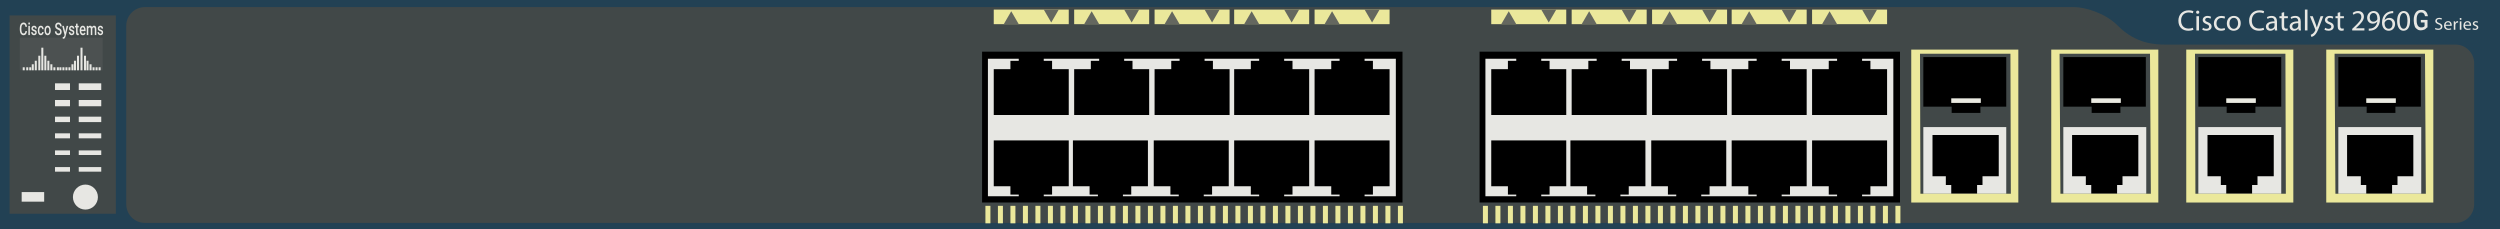 <?xml version="1.0" encoding="utf-8"?>
<!-- Copyright 2022 Virtual Console LLC. All rights reserved. Generator: Adobe Illustrator 23.1.0, SVG Export Plug-In . SVG Version: 6.00 Build 0)  -->
<svg version="1.1" id="Cisco_Catalyst_2960G_24TC" xmlns="http://www.w3.org/2000/svg" xmlns:xlink="http://www.w3.org/1999/xlink"
	 x="0px" y="0px" viewBox="0 0 600 55" style="enable-background:new 0 0 600 55;" xml:space="preserve">
<style type="text/css">
	.st0{fill:#224154;}
	.st1{fill:#414848;}
	.st2{fill:#E7E7E3;}
	.st3{fill:#EBE89B;}
	.st4{fill:#64675F;}
	.st5{fill:#EAEAE1;}
	.st6{fill:#4C5151;}
</style>
<rect y="0" class="st0" width="600" height="55"/>
<rect x="2.3" y="3.7" class="st1" width="25.5" height="47.6"/>
<path class="st1" d="M508.3,6.2c-3-3.1-8-4.5-10.5-4.5h-463c-2.5,0-4.5,2-4.5,4.5V49c0,2.5,2,4.5,4.5,4.5H514.5
	h2.7h72.1c2.5,0,4.5-2,4.5-4.5V15.2c0-2.5-2-4.5-4.5-4.5h-69.6
	C517.4,10.7,512.7,10.6,508.3,6.2z"/>
<g>
	<rect x="13.2" y="20" class="st2" width="3.6" height="1.6"/>
	<rect x="13.2" y="24" class="st2" width="3.6" height="1.5"/>
	<rect x="13.2" y="28" class="st2" width="3.6" height="1.3"/>
	<rect x="13.2" y="32" class="st2" width="3.6" height="1.2"/>
	<rect x="13.2" y="36.1" class="st2" width="3.6" height="1.1"/>
	<rect x="13.2" y="40.1" class="st2" width="3.6" height="1.1"/>
	<rect x="18.9" y="20" class="st2" width="5.4" height="1.6"/>
	<rect x="18.9" y="24" class="st2" width="5.4" height="1.5"/>
	<rect x="18.9" y="28" class="st2" width="5.4" height="1.3"/>
	<rect x="18.9" y="32" class="st2" width="5.4" height="1.2"/>
	<rect x="18.9" y="36.1" class="st2" width="5.4" height="1.1"/>
	<rect x="18.9" y="40.1" class="st2" width="5.4" height="1.1"/>
	<rect x="5.2" y="46.1" class="st2" width="5.4" height="2.3"/>
	<circle class="st2" cx="20.5" cy="47.3" r="3"/>
</g>
<g>
	<g>
		<rect x="355.1" y="12.4" width="100.9" height="36.2"/>
		<rect x="356.5" y="14.1" class="st2" width="97.9" height="33"/>
		<g>
			<polygon points="371.9,16.6 371.9,14.6 369.9,14.6 369.9,13.4 
				363.9,13.4 363.9,14.6 361.9,14.6 361.9,16.6 357.9,16.6 
				357.9,27.6 375.9,27.6 375.9,16.6 			"/>
			<polygon points="391.2,16.6 391.2,14.6 389.2,14.6 389.2,13.4 
				383.2,13.4 383.2,14.6 381.2,14.6 381.2,16.6 377.2,16.6 
				377.2,27.6 395.2,27.6 395.2,16.6 			"/>
			<polygon points="410.5,16.6 410.5,14.6 408.5,14.6 408.5,13.4 402.5,13.4 402.5,14.6 
				400.5,14.6 400.5,16.6 396.5,16.6 396.5,27.6 414.5,27.6 414.5,16.6 			"/>
			<polygon points="429.6,16.6 429.6,14.6 427.6,14.6 427.6,13.4 
				421.6,13.4 421.6,14.6 419.6,14.6 419.6,16.6 415.6,16.6 
				415.6,27.6 433.6,27.6 433.6,16.6 			"/>
			<polygon points="448.9,16.6 448.9,14.6 446.9,14.6 446.9,13.4 
				440.9,13.4 440.9,14.6 438.9,14.6 438.9,16.6 434.9,16.6 
				434.9,27.6 452.9,27.6 452.9,16.6 			"/>
		</g>
		<g>
			<polygon points="438.9,44.7 438.9,46.7 440.9,46.7 440.9,47.9 
				446.9,47.9 446.9,46.7 448.9,46.7 448.9,44.7 452.9,44.7 
				452.9,33.7 434.9,33.7 434.9,44.7 			"/>
			<polygon points="419.6,44.7 419.6,46.7 421.6,46.7 421.6,47.9 
				427.6,47.9 427.6,46.7 429.6,46.7 429.6,44.7 433.6,44.7 
				433.6,33.7 415.6,33.7 415.6,44.7 			"/>
			<polygon points="400.3,44.7 400.3,46.7 402.3,46.7 402.3,47.9 
				408.3,47.9 408.3,46.7 410.3,46.7 410.3,44.7 414.3,44.7 
				414.3,33.7 396.3,33.7 396.3,44.7 			"/>
			<polygon points="380.9,44.7 380.9,46.7 382.9,46.7 382.9,47.9 
				388.9,47.9 388.9,46.7 390.9,46.7 390.9,44.7 394.9,44.7 
				394.9,33.7 376.9,33.7 376.9,44.7 			"/>
			<polygon points="361.9,44.7 361.9,46.7 363.9,46.7 363.9,47.9 
				369.9,47.9 369.9,46.7 371.9,46.7 371.9,44.7 375.9,44.7 
				375.9,33.7 357.9,33.7 357.9,44.7 			"/>
		</g>
	</g>
	<rect x="415.6" y="2.3" class="st3" width="18" height="3.5"/>
	<polygon class="st4" points="427.6,2.3 429.4,5.4 431.2,2.3 	"/>
	<polygon class="st4" points="421.6,5.8 419.8,2.7 418,5.8 	"/>
	<g>
		<rect x="434.9" y="2.3" class="st3" width="18" height="3.5"/>
		<polygon class="st4" points="446.9,2.3 448.7,5.4 450.5,2.3 		"/>
		<polygon class="st4" points="440.9,5.8 439.1,2.7 437.3,5.8 		"/>
	</g>
	<g>
		<rect x="396.5" y="2.3" class="st3" width="18" height="3.5"/>
		<polygon class="st4" points="408.5,2.3 410.3,5.4 412.1,2.3 		"/>
		<polygon class="st4" points="402.5,5.8 400.7,2.7 398.9,5.8 		"/>
	</g>
	<g>
		<rect x="377.2" y="2.3" class="st3" width="18" height="3.5"/>
		<polygon class="st4" points="389.2,2.3 391,5.4 392.8,2.3 		"/>
		<polygon class="st4" points="383.2,5.8 381.4,2.7 379.6,5.8 		"/>
	</g>
	<g>
		<rect x="357.9" y="2.3" class="st3" width="18" height="3.5"/>
		<polygon class="st4" points="369.9,2.3 371.7,5.4 373.5,2.3 		"/>
		<polygon class="st4" points="363.9,5.8 362.1,2.7 360.3,5.8 		"/>
	</g>
	<rect x="451.9" y="49.4" class="st3" width="1.2" height="4.2"/>
	<rect x="454.9" y="49.4" class="st3" width="1.2" height="4.2"/>
	<rect x="448.9" y="49.4" class="st3" width="1.2" height="4.2"/>
	<rect x="445.9" y="49.4" class="st3" width="1.2" height="4.2"/>
	<rect x="442.9" y="49.4" class="st3" width="1.2" height="4.2"/>
	<rect x="439.9" y="49.4" class="st3" width="1.2" height="4.2"/>
	<rect x="436.9" y="49.4" class="st3" width="1.2" height="4.2"/>
	<rect x="433.9" y="49.4" class="st3" width="1.2" height="4.2"/>
	<rect x="430.9" y="49.4" class="st3" width="1.2" height="4.2"/>
	<rect x="427.9" y="49.4" class="st3" width="1.2" height="4.2"/>
	<rect x="424.9" y="49.4" class="st3" width="1.2" height="4.2"/>
	<rect x="421.9" y="49.4" class="st3" width="1.2" height="4.2"/>
	<rect x="418.9" y="49.4" class="st3" width="1.2" height="4.2"/>
	<rect x="415.9" y="49.4" class="st3" width="1.2" height="4.2"/>
	<rect x="412.9" y="49.4" class="st3" width="1.2" height="4.2"/>
	<rect x="409.9" y="49.4" class="st3" width="1.2" height="4.2"/>
	<rect x="406.9" y="49.4" class="st3" width="1.2" height="4.2"/>
	<rect x="403.9" y="49.4" class="st3" width="1.2" height="4.2"/>
	<rect x="400.9" y="49.4" class="st3" width="1.2" height="4.2"/>
	<rect x="397.9" y="49.4" class="st3" width="1.2" height="4.2"/>
	<rect x="394.9" y="49.4" class="st3" width="1.2" height="4.2"/>
	<rect x="391.9" y="49.4" class="st3" width="1.2" height="4.2"/>
	<rect x="388.9" y="49.4" class="st3" width="1.2" height="4.2"/>
	<rect x="385.9" y="49.4" class="st3" width="1.2" height="4.2"/>
	<rect x="382.9" y="49.4" class="st3" width="1.2" height="4.2"/>
	<rect x="379.9" y="49.4" class="st3" width="1.2" height="4.2"/>
	<rect x="376.9" y="49.4" class="st3" width="1.2" height="4.2"/>
	<rect x="373.9" y="49.4" class="st3" width="1.2" height="4.2"/>
	<rect x="370.9" y="49.4" class="st3" width="1.2" height="4.2"/>
	<rect x="367.9" y="49.4" class="st3" width="1.2" height="4.2"/>
	<rect x="364.9" y="49.4" class="st3" width="1.2" height="4.2"/>
	<rect x="361.9" y="49.4" class="st3" width="1.2" height="4.2"/>
	<rect x="358.9" y="49.4" class="st3" width="1.2" height="4.2"/>
	<rect x="355.9" y="49.4" class="st3" width="1.2" height="4.2"/>
</g>
<g>
	<g>
		<rect x="235.7" y="12.4" width="100.9" height="36.2"/>
		<rect x="237.1" y="14.1" class="st2" width="97.9" height="33"/>
		<g>
			<polygon points="252.5,16.6 252.5,14.6 250.5,14.6 250.5,13.4 244.5,13.4 244.5,14.6 
				242.5,14.6 242.5,16.6 238.5,16.6 238.5,27.6 256.5,27.6 256.5,16.6 			"/>
			<polygon points="271.8,16.6 271.8,14.6 269.8,14.6 269.8,13.4 
				263.8,13.4 263.8,14.6 261.8,14.6 261.8,16.6 257.8,16.6 
				257.8,27.6 275.8,27.6 275.8,16.6 			"/>
			<polygon points="291.1,16.6 291.1,14.6 289.1,14.6 289.1,13.4 
				283.1,13.4 283.1,14.6 281.1,14.6 281.1,16.6 277.1,16.6 
				277.1,27.6 295.1,27.6 295.1,16.6 			"/>
			<polygon points="310.2,16.6 310.2,14.6 308.2,14.6 308.2,13.4 
				302.2,13.4 302.2,14.6 300.2,14.6 300.2,16.6 296.2,16.6 
				296.2,27.6 314.2,27.6 314.2,16.6 			"/>
			<polygon points="329.5,16.6 329.5,14.6 327.5,14.6 327.5,13.4 321.5,13.4 321.5,14.6 
				319.5,14.6 319.5,16.6 315.5,16.6 315.5,27.6 333.5,27.6 333.5,16.6 			"/>
		</g>
		<g>
			<polygon points="319.5,44.7 319.5,46.7 321.5,46.7 321.5,47.9 327.5,47.9 327.5,46.7 
				329.5,46.7 329.5,44.7 333.5,44.7 333.5,33.7 315.5,33.7 315.5,44.7 			"/>
			<polygon points="300.2,44.7 300.2,46.7 302.2,46.7 302.2,47.9 
				308.2,47.9 308.2,46.7 310.2,46.7 310.2,44.7 314.2,44.7 
				314.2,33.7 296.2,33.7 296.2,44.7 			"/>
			<polygon points="280.9,44.7 280.9,46.7 282.9,46.7 282.9,47.9 
				288.9,47.9 288.9,46.7 290.9,46.7 290.9,44.7 294.9,44.7 
				294.9,33.7 276.9,33.7 276.9,44.7 			"/>
			<polygon points="261.5,44.7 261.5,46.7 263.5,46.7 263.5,47.9 269.5,47.9 269.5,46.7 
				271.5,46.7 271.5,44.7 275.5,44.7 275.5,33.7 257.5,33.7 257.5,44.7 			"/>
			<polygon points="242.5,44.7 242.5,46.7 244.5,46.7 244.5,47.9 250.5,47.9 250.5,46.7 
				252.5,46.7 252.5,44.7 256.5,44.7 256.5,33.7 238.5,33.7 238.5,44.7 			"/>
		</g>
	</g>
	<rect x="296.2" y="2.3" class="st3" width="18" height="3.5"/>
	<polygon class="st4" points="308.2,2.3 310,5.4 311.8,2.3 	"/>
	<polygon class="st4" points="302.2,5.8 300.4,2.7 298.6,5.8 	"/>
	<g>
		<rect x="315.5" y="2.3" class="st3" width="18" height="3.5"/>
		<polygon class="st4" points="327.5,2.3 329.3,5.4 331.1,2.3 		"/>
		<polygon class="st4" points="321.5,5.8 319.7,2.7 317.9,5.8 		"/>
	</g>
	<g>
		<rect x="277.1" y="2.3" class="st3" width="18" height="3.5"/>
		<polygon class="st4" points="289.1,2.3 290.9,5.4 292.7,2.3 		"/>
		<polygon class="st4" points="283.1,5.8 281.3,2.7 279.5,5.8 		"/>
	</g>
	<g>
		<rect x="257.8" y="2.3" class="st3" width="18" height="3.5"/>
		<polygon class="st4" points="269.8,2.3 271.6,5.4 273.4,2.3 		"/>
		<polygon class="st4" points="263.8,5.8 262,2.7 260.2,5.8 		"/>
	</g>
	<g>
		<rect x="238.5" y="2.3" class="st3" width="18" height="3.5"/>
		<polygon class="st4" points="250.5,2.3 252.3,5.4 254.1,2.3 		"/>
		<polygon class="st4" points="244.5,5.8 242.7,2.7 240.9,5.8 		"/>
	</g>
	<rect x="332.5" y="49.4" class="st3" width="1.2" height="4.2"/>
	<rect x="335.5" y="49.4" class="st3" width="1.2" height="4.2"/>
	<rect x="329.5" y="49.4" class="st3" width="1.2" height="4.2"/>
	<rect x="326.5" y="49.4" class="st3" width="1.2" height="4.2"/>
	<rect x="323.5" y="49.4" class="st3" width="1.2" height="4.2"/>
	<rect x="320.5" y="49.4" class="st3" width="1.2" height="4.2"/>
	<rect x="317.5" y="49.4" class="st3" width="1.2" height="4.2"/>
	<rect x="314.5" y="49.4" class="st3" width="1.2" height="4.2"/>
	<rect x="311.5" y="49.4" class="st3" width="1.2" height="4.2"/>
	<rect x="308.5" y="49.4" class="st3" width="1.2" height="4.2"/>
	<rect x="305.5" y="49.4" class="st3" width="1.2" height="4.2"/>
	<rect x="302.5" y="49.4" class="st3" width="1.2" height="4.2"/>
	<rect x="299.5" y="49.4" class="st3" width="1.2" height="4.2"/>
	<rect x="296.5" y="49.4" class="st3" width="1.2" height="4.2"/>
	<rect x="293.5" y="49.4" class="st3" width="1.2" height="4.2"/>
	<rect x="290.5" y="49.4" class="st3" width="1.2" height="4.2"/>
	<rect x="287.5" y="49.4" class="st3" width="1.2" height="4.2"/>
	<rect x="284.5" y="49.4" class="st3" width="1.2" height="4.2"/>
	<rect x="281.5" y="49.4" class="st3" width="1.2" height="4.2"/>
	<rect x="278.5" y="49.4" class="st3" width="1.2" height="4.2"/>
	<rect x="275.5" y="49.4" class="st3" width="1.2" height="4.2"/>
	<rect x="272.5" y="49.4" class="st3" width="1.2" height="4.2"/>
	<rect x="269.5" y="49.4" class="st3" width="1.2" height="4.2"/>
	<rect x="266.5" y="49.4" class="st3" width="1.2" height="4.2"/>
	<rect x="263.5" y="49.4" class="st3" width="1.2" height="4.2"/>
	<rect x="260.5" y="49.4" class="st3" width="1.2" height="4.2"/>
	<rect x="257.5" y="49.4" class="st3" width="1.2" height="4.2"/>
	<rect x="254.5" y="49.4" class="st3" width="1.2" height="4.2"/>
	<rect x="251.5" y="49.4" class="st3" width="1.2" height="4.2"/>
	<rect x="248.5" y="49.4" class="st3" width="1.2" height="4.2"/>
	<rect x="245.5" y="49.4" class="st3" width="1.2" height="4.2"/>
	<rect x="242.5" y="49.4" class="st3" width="1.2" height="4.2"/>
	<rect x="239.5" y="49.4" class="st3" width="1.2" height="4.2"/>
	<rect x="236.5" y="49.4" class="st3" width="1.2" height="4.2"/>
</g>
<g>
	<rect x="527.6" y="30.5" class="st2" width="19.9" height="16"/>
	<polygon points="533,42.3 533,44.4 534.3,44.4 534.3,46.5 540.5,46.5 540.5,44.4 
		541.8,44.4 541.8,42.3 545.7,42.3 545.7,32.4 529.8,32.4 
		529.8,42.3 	"/>
</g>
<g>
	<polygon points="527.6,13.7 527.6,25.6 534.4,25.6 534.4,27.1 
		541.3,27.1 541.3,25.6 547.5,25.6 547.5,13.7 	"/>
	<rect x="534.3" y="23.6" class="st5" width="7.1" height="1.1"/>
</g>
<g>
	<path class="st3" d="M550.4,48.6h-25.7V11.9h25.7V48.6z M526.9,46.5h21.7
		l-0.1-33.6h-21.7L526.9,46.5z"/>
</g>
<g>
	<rect x="561.2" y="30.5" class="st2" width="19.9" height="16"/>
	<polygon points="566.6,42.3 566.6,44.4 567.9,44.4 567.9,46.5 574.1,46.5 
		574.1,44.4 575.4,44.4 575.4,42.3 579.2,42.3 579.2,32.4 
		563.3,32.4 563.3,42.3 	"/>
</g>
<g>
	<polygon points="561.2,13.7 561.2,25.6 568,25.6 568,27.1 574.9,27.1 
		574.9,25.6 581,25.6 581,13.7 	"/>
	<rect x="567.9" y="23.6" class="st5" width="7.1" height="1.1"/>
</g>
<g>
	<path class="st3" d="M584,48.6h-25.7V11.9H584V48.6z M560.5,46.5h21.7L582,12.9h-21.7
		L560.5,46.5z"/>
</g>
<g>
	<rect x="461.6" y="30.5" class="st2" width="19.9" height="16"/>
	<polygon points="467,42.3 467,44.4 468.3,44.4 468.3,46.5 474.5,46.5 474.5,44.4 
		475.8,44.4 475.8,42.3 479.7,42.3 479.7,32.4 463.8,32.4 
		463.8,42.3 	"/>
</g>
<g>
	<polygon points="461.6,13.7 461.6,25.6 468.4,25.6 468.4,27.1 
		475.3,27.1 475.3,25.6 481.5,25.6 481.5,13.7 	"/>
	<rect x="468.3" y="23.6" class="st5" width="7.1" height="1.1"/>
</g>
<g>
	<path class="st3" d="M484.4,48.6h-25.7V11.9h25.7V48.6z M460.9,46.5h21.7
		L482.5,12.9h-21.7L460.9,46.5z"/>
</g>
<g>
	<rect x="495.2" y="30.5" class="st2" width="19.9" height="16"/>
	<polygon points="500.6,42.3 500.6,44.4 501.9,44.4 501.9,46.5 508.1,46.5 
		508.1,44.4 509.4,44.4 509.4,42.3 513.2,42.3 513.2,32.4 
		497.3,32.4 497.3,42.3 	"/>
</g>
<g>
	<polygon points="495.2,13.7 495.2,25.6 502,25.6 502,27.1 508.9,27.1 
		508.9,25.6 515,25.6 515,13.7 	"/>
	<rect x="501.9" y="23.6" class="st5" width="7.1" height="1.1"/>
</g>
<g>
	<path class="st3" d="M518,48.6h-25.7V11.9H518V48.6z M494.5,46.5h21.7L516,12.9h-21.7
		L494.5,46.5z"/>
</g>
<g>
	<path class="st2" d="M582.5,6.585c-0.2,0.2-0.4,0.4-0.6,0.5
		C581.6,7.185,581.3,7.285,581,7.285c-0.4,0-0.7-0.1-0.9-0.3
		c-0.3-0.2-0.5-0.4-0.6-0.8c-0.1-0.3-0.2-0.7-0.2-1.2V4.685
		c0-0.7,0.2-1.3,0.5-1.7c0.3-0.4,0.7-0.6,1.3-0.6
		c0.5,0,0.8,0.1,1.1,0.4c0.3,0.3,0.4,0.6,0.5,1.1H582
		c-0.1-0.6-0.4-0.9-0.9-0.9c-0.3,0-0.6,0.1-0.8,0.4
		C580.1,3.685,580,4.085,580,4.585v0.4c0,0.5,0.1,0.9,0.3,1.2
		c0.2,0.3,0.5,0.4,0.8,0.4c0.4,0,0.6-0.1,0.8-0.3V5.385
		h-0.9V4.785h1.6v1.8H582.5z"/>
</g>
<g>
	<g>
		<rect x="4.757" y="9.035" class="st6" width="19.891" height="7.836"/>
	</g>
	<g>
		<rect x="9.917" y="11.446" class="st2" width="0.482" height="5.425"/>
		<rect x="9.193" y="13.374" class="st2" width="0.482" height="3.496"/>
		<rect x="8.349" y="14.58" class="st2" width="0.482" height="2.29"/>
		<rect x="7.626" y="15.424" class="st2" width="0.482" height="1.447"/>
		<rect x="7.023" y="16.147" class="st2" width="0.482" height="0.723"/>
		<rect x="6.3" y="16.147" class="st2" width="0.482" height="0.723"/>
		<rect x="5.456" y="16.147" class="st2" width="0.482" height="0.723"/>
		<rect x="10.64" y="13.374" class="st2" width="0.482" height="3.496"/>
		<rect x="11.363" y="14.58" class="st2" width="0.482" height="2.29"/>
		<rect x="12.086" y="15.424" class="st2" width="0.482" height="1.447"/>
		<rect x="12.81" y="16.147" class="st2" width="0.482" height="0.723"/>
		<rect x="13.654" y="16.147" class="st2" width="0.482" height="0.723"/>
		<rect x="14.256" y="16.147" class="st2" width="0.482" height="0.723"/>
		<rect x="19.32" y="11.446" class="st2" width="0.482" height="5.425"/>
		<rect x="18.476" y="13.374" class="st2" width="0.482" height="3.496"/>
		<rect x="17.752" y="14.58" class="st2" width="0.482" height="2.29"/>
		<rect x="17.15" y="15.424" class="st2" width="0.482" height="1.447"/>
		<rect x="16.426" y="16.147" class="st2" width="0.482" height="0.723"/>
		<rect x="15.703" y="16.147" class="st2" width="0.482" height="0.723"/>
		<rect x="14.98" y="16.147" class="st2" width="0.482" height="0.723"/>
		<rect x="20.163" y="13.374" class="st2" width="0.482" height="3.496"/>
		<rect x="20.766" y="14.58" class="st2" width="0.482" height="2.29"/>
		<rect x="21.489" y="15.424" class="st2" width="0.482" height="1.447"/>
		<rect x="22.213" y="16.147" class="st2" width="0.482" height="0.723"/>
		<rect x="22.936" y="16.147" class="st2" width="0.482" height="0.723"/>
		<rect x="23.659" y="16.147" class="st2" width="0.482" height="0.723"/>
	</g>
	<g>
		<path class="st2" d="M6.479,7.448c-0.022,0.316-0.107,0.563-0.257,0.74
			S5.874,8.453,5.626,8.453c-0.173,0-0.326-0.056-0.458-0.168
			C5.036,8.174,4.935,8.015,4.863,7.808C4.791,7.602,4.753,7.363,4.75,7.09
			V6.813c0-0.28,0.036-0.526,0.109-0.739s0.178-0.377,0.313-0.492
			c0.137-0.115,0.293-0.173,0.471-0.173c0.24,0,0.434,0.088,0.58,0.265
			C6.37,5.852,6.456,6.102,6.479,6.427H6.103
			C6.085,6.214,6.039,6.06,5.966,5.966S5.786,5.825,5.643,5.825
			c-0.164,0-0.29,0.082-0.378,0.245c-0.088,0.164-0.133,0.404-0.135,0.72v0.263
			c0,0.321,0.042,0.565,0.126,0.733c0.085,0.168,0.207,0.253,0.37,0.253
			c0.148,0,0.26-0.045,0.336-0.137c0.074-0.091,0.121-0.242,0.141-0.454H6.479z"
			/>
		<path class="st2" d="M6.783,5.639c0-0.076,0.018-0.139,0.053-0.189
			c0.035-0.05,0.086-0.075,0.152-0.075c0.065,0,0.117,0.025,0.152,0.075
			s0.054,0.113,0.054,0.189c0,0.075-0.019,0.137-0.054,0.187
			S7.053,5.9,6.988,5.9c-0.066,0-0.117-0.025-0.152-0.074
			C6.801,5.776,6.783,5.714,6.783,5.639z M7.168,8.413H6.805V6.211h0.363V8.413z"
			/>
		<path class="st2" d="M8.47,7.815c0-0.088-0.027-0.155-0.08-0.202
			C8.337,7.567,8.249,7.526,8.125,7.491S7.898,7.411,7.815,7.357
			C7.634,7.237,7.543,7.064,7.543,6.838c0-0.19,0.059-0.348,0.177-0.476
			c0.118-0.128,0.266-0.191,0.447-0.191c0.194,0,0.35,0.065,0.469,0.195
			c0.119,0.131,0.179,0.3,0.179,0.507H8.452c0-0.095-0.026-0.174-0.078-0.237
			c-0.052-0.063-0.121-0.094-0.207-0.094c-0.079,0-0.144,0.025-0.194,0.075
			C7.923,6.666,7.898,6.733,7.898,6.818c0,0.076,0.024,0.135,0.069,0.177
			C8.014,7.037,8.11,7.079,8.252,7.122c0.142,0.042,0.254,0.094,0.334,0.152
			C8.668,7.333,8.729,7.404,8.768,7.487C8.807,7.57,8.827,7.67,8.827,7.788
			c0,0.198-0.06,0.358-0.18,0.481C8.525,8.392,8.368,8.453,8.172,8.453
			c-0.132,0-0.251-0.032-0.354-0.098C7.714,8.291,7.634,8.201,7.576,8.087
			C7.519,7.973,7.489,7.851,7.489,7.719h0.353
			c0.005,0.117,0.036,0.207,0.097,0.27c0.06,0.063,0.139,0.095,0.238,0.095
			c0.095,0,0.168-0.025,0.218-0.074C8.445,7.959,8.47,7.895,8.47,7.815z"/>
		<path class="st2" d="M9.806,8.059c0.091,0,0.166-0.036,0.226-0.108
			c0.06-0.072,0.092-0.161,0.095-0.267h0.343
			c-0.005,0.137-0.035,0.265-0.094,0.384s-0.139,0.212-0.239,0.282
			c-0.101,0.069-0.21,0.104-0.326,0.104c-0.226,0-0.405-0.099-0.538-0.299
			C9.141,7.955,9.074,7.679,9.074,7.328V7.277c0-0.335,0.066-0.603,0.198-0.805
			C9.404,6.271,9.582,6.171,9.81,6.171c0.192,0,0.348,0.076,0.47,0.228
			c0.121,0.153,0.185,0.353,0.191,0.602h-0.343
			c-0.004-0.126-0.035-0.23-0.094-0.311C9.973,6.608,9.898,6.567,9.806,6.567
			c-0.118,0-0.208,0.058-0.272,0.174c-0.064,0.116-0.095,0.292-0.097,0.528v0.079
			c0,0.239,0.032,0.417,0.094,0.534C9.595,8,9.687,8.059,9.806,8.059z"/>
		<path class="st2" d="M10.676,7.291c0-0.215,0.032-0.41,0.094-0.583
			c0.064-0.173,0.151-0.306,0.265-0.399c0.113-0.092,0.244-0.139,0.391-0.139
			c0.219,0,0.396,0.095,0.532,0.287c0.135,0.191,0.21,0.445,0.22,0.761
			l0.001,0.116c0,0.217-0.031,0.411-0.092,0.582
			c-0.061,0.171-0.148,0.303-0.263,0.397c-0.114,0.094-0.246,0.14-0.396,0.14
			c-0.228,0-0.411-0.104-0.547-0.31c-0.138-0.207-0.206-0.483-0.206-0.827V7.291z
			 M11.04,7.334c0,0.227,0.034,0.404,0.102,0.532
			c0.069,0.128,0.165,0.192,0.287,0.192c0.122,0,0.218-0.065,0.286-0.195
			c0.068-0.131,0.102-0.321,0.102-0.572c0-0.223-0.035-0.398-0.105-0.529
			c-0.071-0.131-0.166-0.195-0.287-0.195c-0.118,0-0.212,0.064-0.281,0.192
			C11.074,6.888,11.04,7.079,11.04,7.334z"/>
		<path class="st2" d="M14.421,7.65c0-0.131-0.034-0.231-0.101-0.301
			c-0.067-0.071-0.188-0.142-0.364-0.214c-0.175-0.072-0.314-0.152-0.418-0.24
			c-0.199-0.17-0.298-0.391-0.298-0.663c0-0.238,0.072-0.435,0.214-0.59
			c0.144-0.155,0.328-0.232,0.557-0.232c0.152,0,0.286,0.038,0.405,0.114
			c0.119,0.076,0.212,0.184,0.279,0.325c0.068,0.14,0.102,0.296,0.102,0.467
			H14.421c0-0.155-0.035-0.275-0.107-0.363c-0.071-0.088-0.173-0.131-0.306-0.131
			c-0.122,0-0.219,0.036-0.287,0.108s-0.102,0.172-0.102,0.301
			c0,0.108,0.036,0.199,0.111,0.271c0.074,0.073,0.195,0.143,0.365,0.212
			c0.17,0.068,0.305,0.147,0.407,0.234c0.102,0.088,0.178,0.188,0.226,0.301
			s0.072,0.246,0.072,0.398c0,0.247-0.069,0.443-0.208,0.589
			c-0.139,0.145-0.327,0.218-0.566,0.218c-0.157,0-0.301-0.039-0.433-0.119
			c-0.132-0.079-0.235-0.189-0.308-0.328c-0.073-0.14-0.109-0.303-0.109-0.489
			h0.378c0,0.168,0.041,0.298,0.122,0.391c0.082,0.092,0.199,0.138,0.351,0.138
			c0.132,0,0.231-0.036,0.297-0.109C14.388,7.865,14.421,7.769,14.421,7.65z"/>
		<path class="st2" d="M15.661,7.705l0.33-1.493h0.386L15.735,8.746
			c-0.099,0.37-0.266,0.556-0.503,0.556c-0.053,0-0.111-0.012-0.174-0.037V8.881
			l0.068,0.006c0.092,0,0.16-0.022,0.207-0.068
			c0.046-0.045,0.082-0.122,0.109-0.229L15.496,8.401l-0.569-2.19h0.392
			L15.661,7.705z"/>
		<path class="st2" d="M17.492,7.815c0-0.088-0.027-0.155-0.08-0.202
			c-0.053-0.046-0.141-0.087-0.265-0.122s-0.227-0.08-0.31-0.134
			c-0.181-0.119-0.272-0.293-0.272-0.519c0-0.19,0.059-0.348,0.177-0.476
			c0.118-0.128,0.266-0.191,0.447-0.191c0.194,0,0.35,0.065,0.469,0.195
			c0.119,0.131,0.179,0.3,0.179,0.507h-0.363c0-0.095-0.026-0.174-0.078-0.237
			c-0.052-0.063-0.121-0.094-0.207-0.094c-0.079,0-0.144,0.025-0.194,0.075
			c-0.051,0.05-0.075,0.117-0.075,0.201c0,0.076,0.024,0.135,0.069,0.177
			c0.047,0.042,0.142,0.084,0.285,0.127c0.142,0.042,0.254,0.094,0.334,0.152
			c0.081,0.059,0.142,0.13,0.181,0.212c0.039,0.083,0.059,0.183,0.059,0.301
			c0,0.198-0.06,0.358-0.18,0.481c-0.121,0.123-0.279,0.184-0.474,0.184
			c-0.132,0-0.251-0.032-0.354-0.098c-0.104-0.065-0.184-0.155-0.241-0.268
			c-0.058-0.114-0.087-0.237-0.087-0.368h0.353
			c0.005,0.117,0.036,0.207,0.097,0.27c0.06,0.063,0.139,0.095,0.238,0.095
			c0.095,0,0.168-0.025,0.218-0.074C17.468,7.959,17.492,7.895,17.492,7.815z"/>
		<path class="st2" d="M18.62,5.676v0.535h0.285V6.577h-0.285v1.229
			c0,0.084,0.012,0.145,0.036,0.182c0.024,0.038,0.067,0.056,0.131,0.056
			c0.041,0,0.084-0.006,0.127-0.02v0.383c-0.084,0.031-0.162,0.047-0.24,0.047
			c-0.278,0-0.418-0.21-0.418-0.629V6.577h-0.266V6.211h0.266V5.676H18.62z"/>
		<path class="st2" d="M19.895,8.453c-0.231,0-0.417-0.099-0.56-0.296
			c-0.142-0.197-0.214-0.46-0.214-0.788V7.308c0-0.22,0.032-0.416,0.094-0.589
			c0.062-0.173,0.15-0.307,0.261-0.404c0.113-0.097,0.239-0.144,0.377-0.144
			c0.22,0,0.391,0.095,0.511,0.287c0.12,0.191,0.18,0.462,0.18,0.812v0.2
			h-1.057c0.012,0.182,0.055,0.326,0.134,0.431
			c0.078,0.106,0.177,0.159,0.295,0.159c0.166,0,0.301-0.092,0.406-0.275
			l0.195,0.254c-0.065,0.132-0.151,0.234-0.259,0.306S20.029,8.453,19.895,8.453z
			 M19.852,6.567c-0.1,0-0.18,0.047-0.241,0.142
			c-0.061,0.095-0.1,0.227-0.118,0.397h0.692V7.069
			c-0.008-0.165-0.04-0.29-0.097-0.375C20.031,6.61,19.952,6.567,19.852,6.567z
			"/>
		<path class="st2" d="M21.167,6.211l0.011,0.23c0.113-0.18,0.268-0.27,0.466-0.27
			c0.217,0,0.364,0.112,0.444,0.337c0.118-0.225,0.283-0.337,0.496-0.337
			c0.179,0,0.312,0.067,0.399,0.201c0.087,0.134,0.131,0.332,0.133,0.594v1.447
			h-0.363v-1.433c0-0.14-0.022-0.242-0.067-0.307
			c-0.045-0.065-0.119-0.098-0.223-0.098c-0.084,0-0.151,0.031-0.202,0.091
			c-0.053,0.061-0.089,0.14-0.111,0.237l0.002,1.51H21.788v-1.449
			c-0.005-0.259-0.102-0.389-0.291-0.389c-0.146,0-0.25,0.081-0.31,0.243v1.595
			h-0.364V6.211H21.167z"/>
		<path class="st2" d="M24.393,7.815c0-0.088-0.027-0.155-0.08-0.202
			C24.26,7.567,24.172,7.526,24.049,7.491s-0.227-0.08-0.31-0.134
			c-0.181-0.119-0.272-0.293-0.272-0.519c0-0.19,0.059-0.348,0.177-0.476
			c0.118-0.128,0.266-0.191,0.447-0.191c0.194,0,0.35,0.065,0.469,0.195
			c0.119,0.131,0.179,0.3,0.179,0.507h-0.363c0-0.095-0.026-0.174-0.078-0.237
			c-0.052-0.063-0.121-0.094-0.207-0.094c-0.079,0-0.144,0.025-0.194,0.075
			c-0.051,0.05-0.075,0.117-0.075,0.201c0,0.076,0.024,0.135,0.069,0.177
			c0.047,0.042,0.142,0.084,0.285,0.127c0.142,0.042,0.254,0.094,0.334,0.152
			c0.081,0.059,0.142,0.13,0.181,0.212c0.039,0.083,0.059,0.183,0.059,0.301
			c0,0.198-0.06,0.358-0.18,0.481c-0.121,0.123-0.279,0.184-0.474,0.184
			c-0.132,0-0.251-0.032-0.354-0.098c-0.104-0.065-0.184-0.155-0.241-0.268
			c-0.058-0.114-0.087-0.237-0.087-0.368h0.353
			c0.005,0.117,0.036,0.207,0.097,0.27c0.06,0.063,0.139,0.095,0.238,0.095
			c0.095,0,0.168-0.025,0.218-0.074C24.369,7.959,24.393,7.895,24.393,7.815z"/>
	</g>
</g>
<g>
	<path class="st2" d="M526.417,7.15c-0.226,0.113-0.677,0.226-1.255,0.226
		c-1.34,0-2.348-0.846-2.348-2.404c0-1.487,1.008-2.496,2.481-2.496
		c0.592,0,0.966,0.127,1.128,0.211l-0.148,0.5
		c-0.232-0.112-0.563-0.197-0.958-0.197c-1.114,0-1.854,0.712-1.854,1.96
		c0,1.163,0.67,1.91,1.826,1.91c0.373,0,0.754-0.077,1.001-0.197L526.417,7.15
		z"/>
	<path class="st2" d="M527.829,2.935c0.008,0.211-0.147,0.38-0.395,0.38
		c-0.219,0-0.373-0.169-0.373-0.38c0-0.219,0.162-0.388,0.388-0.388
		C527.681,2.547,527.829,2.716,527.829,2.935z M527.138,7.305V3.893h0.62v3.412
		H527.138z"/>
	<path class="st2" d="M528.702,6.671c0.184,0.12,0.508,0.247,0.818,0.247
		c0.451,0,0.662-0.226,0.662-0.508c0-0.296-0.176-0.458-0.634-0.627
		c-0.613-0.219-0.902-0.557-0.902-0.966c0-0.55,0.443-1.001,1.177-1.001
		c0.346,0,0.648,0.099,0.839,0.212l-0.155,0.451
		c-0.134-0.085-0.38-0.198-0.697-0.198c-0.367,0-0.571,0.211-0.571,0.465
		c0,0.282,0.204,0.409,0.648,0.578c0.592,0.226,0.896,0.521,0.896,1.029
		c0,0.599-0.466,1.022-1.276,1.022c-0.373,0-0.719-0.091-0.958-0.232L528.702,6.671z
		"/>
	<path class="st2" d="M534.008,7.178c-0.162,0.084-0.521,0.197-0.979,0.197
		c-1.029,0-1.699-0.698-1.699-1.741c0-1.05,0.72-1.812,1.833-1.812
		c0.367,0,0.691,0.092,0.86,0.176l-0.141,0.479
		c-0.148-0.085-0.381-0.163-0.72-0.163c-0.782,0-1.205,0.578-1.205,1.291
		c0,0.79,0.508,1.276,1.185,1.276c0.352,0,0.585-0.092,0.761-0.169L534.008,7.178
		z"/>
	<path class="st2" d="M537.777,5.571c0,1.262-0.874,1.812-1.699,1.812
		c-0.924,0-1.636-0.677-1.636-1.755c0-1.142,0.748-1.812,1.692-1.812
		C537.114,3.816,537.777,4.528,537.777,5.571z M535.07,5.607
		c0,0.747,0.43,1.311,1.036,1.311c0.592,0,1.036-0.557,1.036-1.325
		c0-0.578-0.289-1.312-1.022-1.312C535.388,4.281,535.07,4.958,535.07,5.607z"/>
	<path class="st2" d="M543.39,7.15c-0.226,0.113-0.677,0.226-1.255,0.226
		c-1.34,0-2.348-0.846-2.348-2.404c0-1.487,1.008-2.496,2.481-2.496
		c0.592,0,0.966,0.127,1.128,0.211l-0.148,0.5
		c-0.232-0.112-0.563-0.197-0.958-0.197c-1.114,0-1.854,0.712-1.854,1.96
		c0,1.163,0.67,1.91,1.826,1.91c0.373,0,0.754-0.077,1.001-0.197L543.39,7.15
		z"/>
	<path class="st2" d="M545.973,7.305l-0.05-0.43h-0.021
		c-0.19,0.268-0.557,0.508-1.043,0.508c-0.69,0-1.043-0.486-1.043-0.98
		c0-0.825,0.732-1.276,2.051-1.269V5.064c0-0.282-0.077-0.79-0.775-0.79
		c-0.317,0-0.648,0.099-0.888,0.254l-0.142-0.409
		c0.282-0.183,0.691-0.303,1.121-0.303c1.043,0,1.297,0.712,1.297,1.396v1.276
		c0,0.296,0.015,0.585,0.057,0.818H545.973z M545.882,5.564
		c-0.677-0.014-1.445,0.105-1.445,0.769c0,0.402,0.268,0.592,0.585,0.592
		c0.444,0,0.727-0.282,0.825-0.571c0.021-0.063,0.035-0.134,0.035-0.197V5.564z"/>
	<path class="st2" d="M548.198,2.913v0.98h0.889v0.473h-0.889v1.84
		c0,0.423,0.12,0.663,0.466,0.663c0.162,0,0.281-0.021,0.359-0.042l0.028,0.465
		c-0.12,0.049-0.311,0.084-0.55,0.084c-0.289,0-0.522-0.091-0.67-0.261
		c-0.177-0.183-0.24-0.486-0.24-0.888V4.366h-0.528V3.893h0.528V3.076
		L548.198,2.913z"/>
	<path class="st2" d="M551.672,7.305l-0.05-0.43h-0.021
		c-0.189,0.268-0.557,0.508-1.043,0.508c-0.69,0-1.043-0.486-1.043-0.98
		c0-0.825,0.732-1.276,2.051-1.269V5.064c0-0.282-0.077-0.79-0.775-0.79
		c-0.317,0-0.648,0.099-0.888,0.254l-0.142-0.409
		c0.282-0.183,0.691-0.303,1.121-0.303c1.043,0,1.297,0.712,1.297,1.396v1.276
		c0,0.296,0.015,0.585,0.057,0.818H551.672z M551.58,5.564
		c-0.677-0.014-1.445,0.105-1.445,0.769c0,0.402,0.268,0.592,0.585,0.592
		c0.444,0,0.727-0.282,0.825-0.571c0.021-0.063,0.035-0.134,0.035-0.197V5.564z"/>
	<path class="st2" d="M553.177,2.3h0.62v5.005h-0.62V2.3z"/>
	<path class="st2" d="M555.064,3.893l0.747,2.016c0.078,0.226,0.162,0.494,0.219,0.698
		h0.014c0.063-0.205,0.135-0.465,0.219-0.712l0.677-2.002h0.655l-0.93,2.432
		c-0.444,1.17-0.748,1.77-1.171,2.136c-0.303,0.268-0.606,0.374-0.761,0.402
		l-0.155-0.522c0.155-0.049,0.359-0.148,0.543-0.303
		c0.169-0.134,0.381-0.374,0.521-0.691c0.028-0.063,0.049-0.113,0.049-0.148
		c0-0.035-0.014-0.084-0.042-0.162l-1.262-3.144H555.064z"/>
	<path class="st2" d="M558.029,6.671c0.184,0.12,0.508,0.247,0.818,0.247
		c0.451,0,0.662-0.226,0.662-0.508c0-0.296-0.176-0.458-0.634-0.627
		c-0.613-0.219-0.902-0.557-0.902-0.966c0-0.55,0.443-1.001,1.177-1.001
		c0.346,0,0.648,0.099,0.839,0.212l-0.155,0.451
		c-0.134-0.085-0.38-0.198-0.697-0.198c-0.367,0-0.571,0.211-0.571,0.465
		c0,0.282,0.204,0.409,0.648,0.578c0.592,0.226,0.896,0.521,0.896,1.029
		c0,0.599-0.466,1.022-1.276,1.022c-0.373,0-0.719-0.091-0.958-0.232L558.029,6.671z
		"/>
	<path class="st2" d="M561.65,2.913v0.98h0.889v0.473h-0.889v1.84
		c0,0.423,0.12,0.663,0.466,0.663c0.162,0,0.281-0.021,0.359-0.042l0.028,0.465
		c-0.12,0.049-0.311,0.084-0.55,0.084c-0.289,0-0.522-0.091-0.67-0.261
		c-0.177-0.183-0.24-0.486-0.24-0.888V4.366h-0.528V3.893h0.528V3.076
		L561.65,2.913z"/>
	<path class="st2" d="M564.53,7.305V6.925l0.486-0.472
		c1.17-1.114,1.699-1.706,1.706-2.397c0-0.465-0.226-0.895-0.909-0.895
		c-0.416,0-0.762,0.211-0.974,0.388L564.642,3.111
		c0.317-0.268,0.769-0.465,1.298-0.465c0.986,0,1.402,0.677,1.402,1.333
		c0,0.846-0.613,1.529-1.579,2.46l-0.366,0.338v0.014h2.059v0.515H564.53z"/>
	<path class="st2" d="M568.502,6.868c0.134,0.014,0.289,0,0.501-0.021
		c0.359-0.05,0.697-0.198,0.958-0.444c0.304-0.275,0.521-0.677,0.606-1.22
		h-0.021c-0.253,0.311-0.62,0.494-1.078,0.494c-0.825,0-1.354-0.621-1.354-1.403
		c0-0.867,0.627-1.628,1.565-1.628c0.938,0,1.516,0.761,1.516,1.932
		c0,1.008-0.339,1.713-0.79,2.15c-0.353,0.346-0.839,0.557-1.332,0.613
		c-0.226,0.035-0.423,0.042-0.571,0.035V6.868z M568.727,4.232
		c0,0.571,0.346,0.973,0.881,0.973c0.416,0,0.74-0.205,0.902-0.479
		c0.035-0.057,0.057-0.127,0.057-0.226c0-0.783-0.289-1.382-0.938-1.382
		C569.101,3.118,568.727,3.583,568.727,4.232z"/>
	<path class="st2" d="M574.371,3.16c-0.127-0.007-0.289,0-0.465,0.028
		c-0.974,0.163-1.488,0.875-1.594,1.629h0.021c0.219-0.289,0.599-0.529,1.106-0.529
		c0.811,0,1.382,0.585,1.382,1.48c0,0.839-0.571,1.614-1.522,1.614
		c-0.98,0-1.622-0.761-1.622-1.953c0-0.902,0.325-1.615,0.776-2.066
		c0.38-0.374,0.888-0.606,1.466-0.677c0.184-0.028,0.339-0.035,0.451-0.035
		V3.16z M574.195,5.804c0-0.656-0.374-1.05-0.945-1.05
		c-0.373,0-0.719,0.232-0.888,0.564c-0.043,0.07-0.071,0.162-0.071,0.275
		c0.015,0.754,0.36,1.311,1.009,1.311C573.835,6.904,574.195,6.46,574.195,5.804
		z"/>
	<path class="st2" d="M578.414,4.965c0,1.558-0.578,2.418-1.593,2.418
		c-0.896,0-1.502-0.839-1.516-2.354c0-1.537,0.662-2.383,1.593-2.383
		C577.864,2.646,578.414,3.506,578.414,4.965z M575.926,5.035
		c0,1.191,0.366,1.868,0.931,1.868c0.635,0,0.938-0.74,0.938-1.911
		c0-1.128-0.289-1.868-0.931-1.868C576.32,3.125,575.926,3.788,575.926,5.035z"/>
</g>
<g>
	<g>
		<path class="st2" d="M584.499,6.696c0.17,0.1,0.419,0.184,0.681,0.184
			c0.389,0,0.615-0.196,0.615-0.48c0-0.263-0.157-0.413-0.554-0.56
			c-0.48-0.163-0.777-0.401-0.777-0.798c0-0.438,0.38-0.764,0.951-0.764
			c0.302,0,0.52,0.067,0.65,0.138l-0.104,0.296
			c-0.096-0.05-0.292-0.134-0.559-0.134c-0.401,0-0.554,0.23-0.554,0.422
			c0,0.263,0.179,0.392,0.584,0.543c0.498,0.184,0.751,0.413,0.751,0.827
			c0,0.434-0.336,0.81-1.03,0.81c-0.283,0-0.593-0.079-0.75-0.179L584.499,6.696z"/>
		<path class="st2" d="M586.931,6.195c0.009,0.497,0.341,0.702,0.725,0.702
			c0.275,0,0.44-0.046,0.585-0.105l0.065,0.263
			c-0.136,0.058-0.367,0.125-0.703,0.125c-0.649,0-1.038-0.409-1.038-1.019
			s0.375-1.09,0.99-1.09c0.689,0,0.873,0.58,0.873,0.952
			c0,0.075-0.009,0.134-0.013,0.171H586.931z M588.057,5.932
			c0.005-0.234-0.101-0.597-0.532-0.597c-0.389,0-0.559,0.342-0.589,0.597H588.057
			z"/>
		<path class="st2" d="M588.904,5.748c0-0.238-0.004-0.443-0.018-0.631h0.336l0.014,0.397
			h0.018c0.096-0.271,0.327-0.442,0.585-0.442c0.043,0,0.073,0.004,0.108,0.013
			v0.347c-0.039-0.008-0.078-0.013-0.131-0.013c-0.271,0-0.463,0.196-0.515,0.472
			c-0.009,0.05-0.018,0.108-0.018,0.171v1.077h-0.38V5.748z"/>
		<path class="st2" d="M590.777,4.55c0.005,0.125-0.092,0.225-0.244,0.225
			c-0.136,0-0.231-0.1-0.231-0.225c0-0.129,0.101-0.23,0.24-0.23
			C590.685,4.32,590.777,4.42,590.777,4.55z M590.349,7.139V5.117h0.384v2.021
			H590.349z"/>
		<path class="st2" d="M591.584,6.195c0.009,0.497,0.341,0.702,0.725,0.702
			c0.275,0,0.44-0.046,0.585-0.105l0.065,0.263
			c-0.136,0.058-0.367,0.125-0.703,0.125c-0.649,0-1.038-0.409-1.038-1.019
			s0.375-1.09,0.99-1.09c0.689,0,0.873,0.58,0.873,0.952
			c0,0.075-0.009,0.134-0.013,0.171H591.584z M592.71,5.932
			c0.005-0.234-0.101-0.597-0.532-0.597c-0.389,0-0.559,0.342-0.589,0.597H592.71z
			"/>
		<path class="st2" d="M593.505,6.763c0.113,0.071,0.313,0.146,0.506,0.146
			c0.279,0,0.41-0.134,0.41-0.3c0-0.175-0.109-0.271-0.393-0.371
			c-0.38-0.13-0.559-0.33-0.559-0.572c0-0.326,0.274-0.593,0.729-0.593
			c0.214,0,0.401,0.058,0.52,0.125l-0.096,0.267
			c-0.083-0.05-0.236-0.117-0.433-0.117c-0.227,0-0.354,0.125-0.354,0.276
			c0,0.167,0.127,0.242,0.401,0.342c0.367,0.134,0.555,0.309,0.555,0.609
			c0,0.355-0.288,0.606-0.79,0.606c-0.231,0-0.445-0.054-0.594-0.138L593.505,6.763
			z"/>
	</g>
</g>
</svg>
